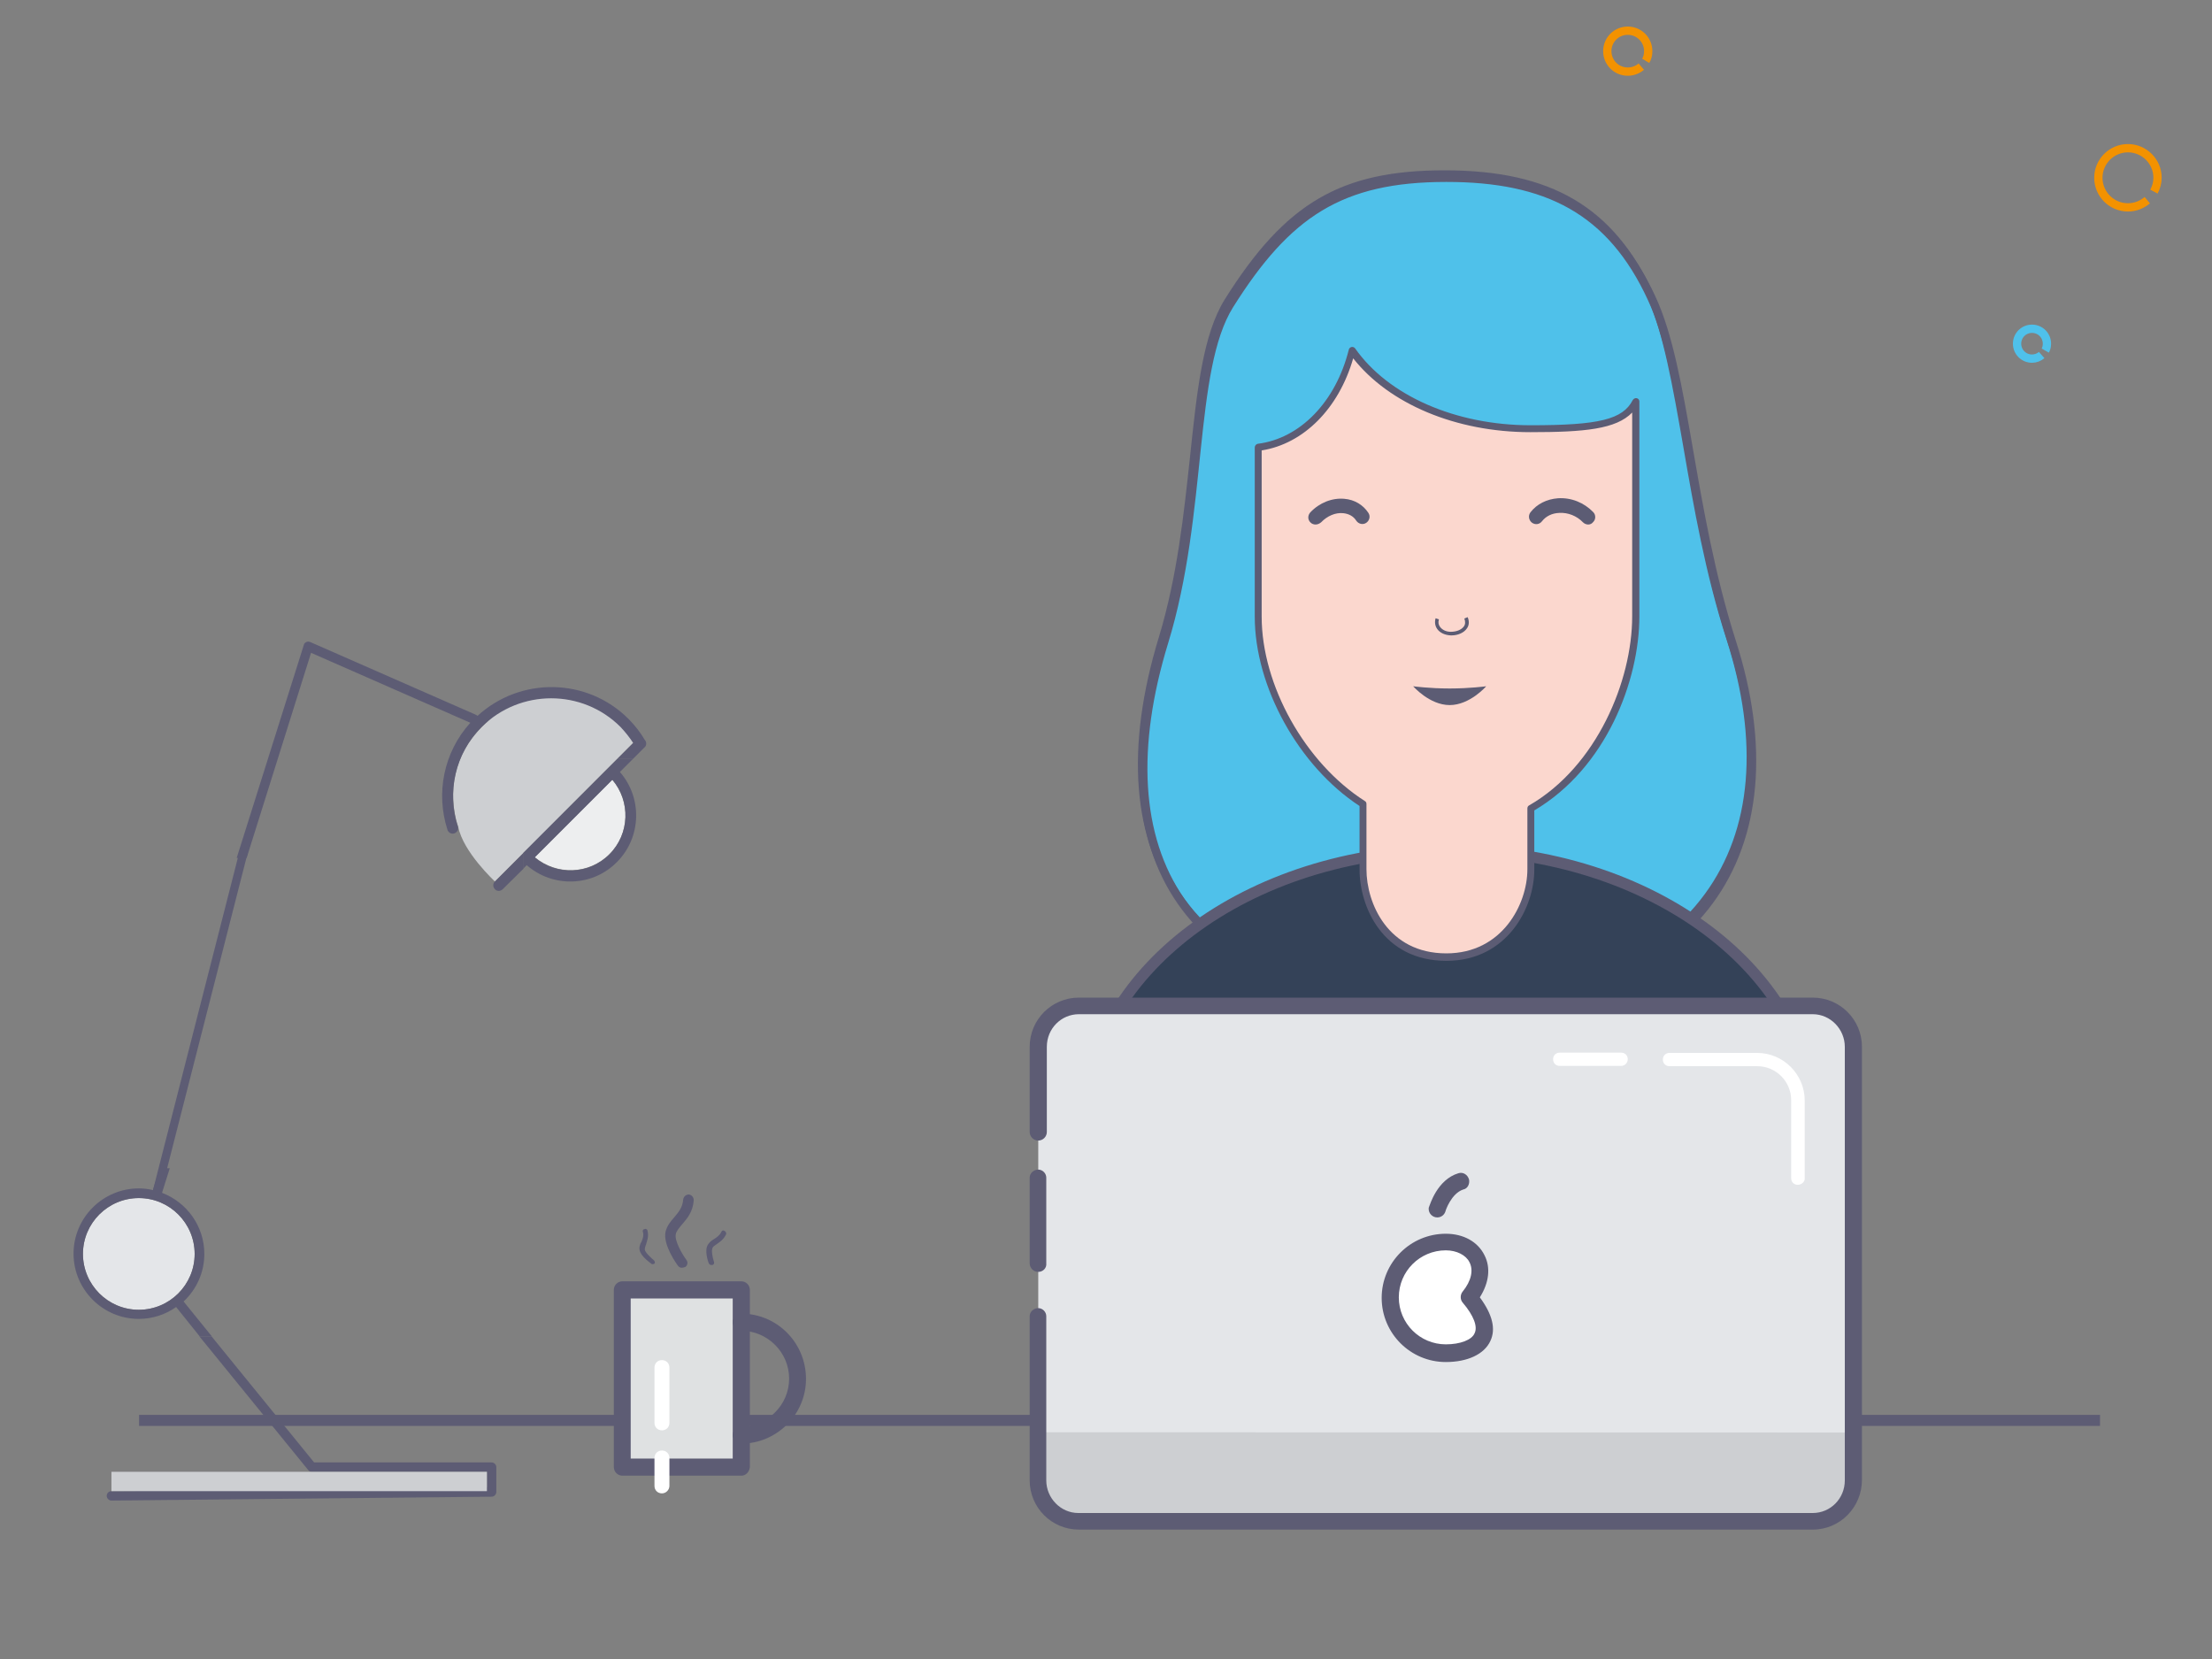 <svg version="1.1" id="Calque_1" xmlns="http://www.w3.org/2000/svg" x="0" y="0" viewBox="0 0 800 600" xml:space="preserve"><rect x="0" y="0" width="800" height="600" fill="#808080" stroke="none"/><style>.st2{fill:#5c5c74}.st5{fill:#e4e6e9}.st6{fill:#cdcfd2}.st7{fill:#5d5c74}.st8{fill:#fff}.st12,.st13{fill:none;stroke:#f39200;stroke-width:3;stroke-miterlimit:10}.st13{stroke:#4fc1eb}</style><g id="XMLID_2188_"><path id="XMLID_7309_" fill="none" stroke="#5d5c74" stroke-width="4" stroke-miterlimit="10" d="M50.3 513.7h709.2"/><path id="XMLID_7308_" d="M626.4 232.3c23.9 74.6-11.4 131.2-103.2 131.2-97 0-125.1-56.4-102.2-131.2 14.5-47.2 9-98.5 23.7-122 20.8-33.1 40.1-46 78.4-46 36.1 0 59.5 11.5 74.3 43.7 12.2 26.2 13.5 75.9 29 124.3z" fill="#4fc1ea" stroke="#5d5c74" stroke-width="3" stroke-miterlimit="10"/><path id="XMLID_7305_" class="st2" d="M522.5 363.4c-45.8 0-78-12.2-95.9-36.4-17.1-23.2-19.7-56.5-7.5-96.5 6.7-22 9.1-45 11.3-65.4 2.5-23.7 4.6-44.1 12.6-56.9 21.9-34.9 42-46.6 79.5-46.6 38.6 0 61.1 13.3 75.5 44.5 6.2 13.5 9.6 32.8 13.4 55.2 3.7 21.4 7.9 45.6 15.5 69.3 12.1 37.8 9.3 70.5-8.2 94.4-18.3 25.1-51.6 38.4-96.2 38.4zm0-299.3c-36.5 0-56 11.5-77.4 45.4-7.7 12.3-9.8 32.4-12.2 55.8-2.1 20.5-4.6 43.7-11.4 65.9-12 39.1-9.5 71.7 7.1 94.2 17.3 23.5 48.9 35.3 93.8 35.3 43.8 0 76.3-12.9 94.2-37.4 17-23.2 19.7-55.1 7.8-92.1-7.7-23.9-11.9-48.2-15.6-69.6-3.9-22.2-7.2-41.3-13.2-54.5-13.8-30.1-35.7-43-73.1-43z"/><path id="XMLID_7304_" d="M392 406.9c0-54.9 59.2-99.5 132.2-99.5s132.2 44.5 132.2 99.5" fill="#344258" stroke="#5d5c74" stroke-width="4" stroke-miterlimit="10"/><path id="XMLID_7303_" d="M553.8 156c-28.4 0-52.9-11.6-64.6-28.4-4.7 18.9-18 33-34 35v61.2c0 23.6 14.8 53 37.9 67.8v23.6c0 13.2 8.3 31.7 30.2 31.7 21.3 0 30.6-18.5 30.6-31.7v-22c24.7-14.2 38-45 38-69.5V146c-4.1 8-14 10-38.1 10z" fill="#fbd7ce"/><path id="XMLID_7300_" class="st2" d="M523.1 347.5c-23.1 0-31.4-19.7-31.4-33v-23c-22-14.4-37.9-43.1-37.9-68.5v-61.2c0-.6.5-1.2 1.1-1.3 15.3-1.9 28.2-15.2 32.9-34 .1-.5.5-.9 1-1 .5-.1 1 .1 1.3.5 12 17.1 36.3 27.8 63.5 27.8 24.7 0 33.3-2.1 36.9-9.1.3-.5.9-.8 1.4-.7.6.1 1 .6 1 1.2v77.7c0 23.1-11.9 54.8-38 70.2v21.2c.1 13.9-9.8 33.2-31.8 33.2zm-66.8-184.6V223c0 24.8 15.7 52.9 37.3 66.7.4.2.6.6.6 1.1v23.6c0 12.2 7.7 30.4 28.9 30.4 20.2 0 29.3-17.8 29.3-30.4v-22c0-.5.2-.9.6-1.1 24.5-14.1 37.3-45.1 37.3-68.4v-73.7c-5.8 6-17.2 7.1-36.8 7.1-26.9 0-51.1-10.2-64.1-26.7-5.2 18.1-17.9 30.9-33.1 33.3z"/><g id="XMLID_7298_"><path id="XMLID_7299_" class="st2" d="M537.5 248.2s-5.9 6.8-13.2 6.8c-7.3 0-13.2-6.8-13.2-6.8s5.9.8 13.2.8c7.3 0 13.2-.8 13.2-.8z"/></g><g id="XMLID_7296_"><path id="XMLID_7297_" class="st2" d="M525 229.8h-.3c-2.1-.1-3.9-.9-4.9-2.3-.8-1.1-1-2.5-.6-3.9l1.2.4c-.3 1-.2 1.9.4 2.7.8 1.1 2.2 1.8 3.9 1.8 2 0 3.8-.7 4.7-1.9.6-.8.6-1.8.2-2.9l1.2-.5c.8 1.9.3 3.3-.3 4.1-1 1.5-3.2 2.5-5.5 2.5z"/></g><path id="XMLID_7295_" class="st5" d="M670.3 378.6v156.6c0 8.1-6.6 14.7-14.7 14.7H390.2c-8.1 0-14.7-6.6-14.7-14.7V378.4c0-8.1 6.6-14.7 14.7-14.7h265.4c8.1.2 14.7 6.8 14.7 14.9"/><path id="XMLID_7294_" class="st6" d="M670.3 518.1v17.2c0 8.1-6.6 14.7-14.7 14.7H390.2c-8.1 0-14.7-6.6-14.7-14.7V518l294.8.1z"/><path id="XMLID_7293_" class="st7" d="M375.5 460c-1.7 0-3.1-1.4-3.1-3.1v-31c0-1.7 1.6-2.9 3.1-2.9 1.6 0 2.9 1.4 2.9 2.9v31c.2 1.7-1.2 3.1-2.9 3.1"/><path id="XMLID_7292_" class="st7" d="M655.6 553.2H390.2c-9.9 0-17.8-8-17.8-17.8V476c0-1.7 1.6-2.9 3.1-2.9 1.6 0 2.9 1.4 2.9 2.9v59.4c0 6.4 5.2 11.8 11.6 11.8h265.6c6.4 0 11.6-5.2 11.6-11.8V378.6c0-6.4-5.2-11.8-11.6-11.8H390.2c-6.4 0-11.6 5.2-11.6 11.8v30.8c0 1.7-1.4 3.1-3.1 3.1-1.7 0-3.1-1.4-3.1-3.1v-30.8c0-9.9 8-17.8 17.8-17.8h265.4c9.9 0 17.8 8 17.8 17.8v156.6c0 9.9-7.9 18-17.8 18"/><path id="XMLID_7288_" class="st8" d="M650.2 428.5c-1.4 0-2.4-1-2.4-2.4v-28.2c0-6.8-5.5-12.3-12.3-12.3h-31.7c-1.4 0-2.4-1-2.4-2.4s1-2.4 2.4-2.4h31.7c9.5 0 17.2 7.8 17.2 17.2v28.2c.1 1.1-1.1 2.3-2.5 2.3m-63.9-43h-22.2c-1.4 0-2.4-1-2.4-2.4s1-2.4 2.4-2.4h22.2c1.4 0 2.4 1 2.4 2.4 0 1.2-1 2.4-2.4 2.4m-54.9 83.9c11.6 13.9 2.8 20.1-8.3 20.1s-20.1-9-20.1-20.1c0-11.1 9-20.1 20.1-20.1s16.3 10 8.3 20.1"/><path id="XMLID_7285_" class="st7" d="M522.9 452.2c-9.4 0-17 7.6-17 17s7.6 17 17 17c5.2 0 9.4-1.6 10.4-4 1.2-2.4-.3-6.4-4.3-11.1-.9-1-1-2.8 0-4 3.1-3.8 4-7.8 2.4-10.7-1.2-2.4-4.5-4.2-8.5-4.2m0 40.4c-12.8 0-23.2-10.4-23.2-23.2 0-12.8 10.4-23.2 23.2-23.2 6.4 0 11.6 2.9 14 7.8 2.3 4.5 1.6 10-1.7 15.2 4.5 6.1 5.9 11.4 3.8 15.8-2.2 4.8-8.3 7.6-16.1 7.6"/><path id="XMLID_7284_" class="st7" d="M519.8 440.3c-1.7 0-3.1-1.4-3.1-3.1 0-.3 0-.5.2-.9.2-.3 2.8-9.7 10.6-12 1.6-.5 3.3.5 3.8 2.3.3 1.6-.5 3.3-2.1 3.6-4.3 1.4-6.4 7.6-6.4 7.8-.4 1.4-1.6 2.3-3 2.3"/><path id="XMLID_7283_" d="M225 530.6h43v-64.1h-43v64.1z" fill="#dfe1e2"/><path id="XMLID_7280_" class="st7" d="M228.1 527.5H265v-57.9h-36.9v57.9zm40 6.2h-43c-1.7 0-3.1-1.4-3.1-3.1v-64.1c0-1.7 1.4-3.1 3.1-3.1h43c1.7 0 3.1 1.4 3.1 3.1v64.1c-.2 1.7-1.4 3.1-3.1 3.1z"/><path id="XMLID_7275_" class="st7" d="M268.1 522.1c-1.7 0-3.1-1.4-3.1-3.1 0-1.7 1.4-3.1 3.1-3.1 9.5 0 17.3-7.8 17.3-17.3s-7.8-17.3-17.3-17.3c-1.7 0-3.1-1.4-3.1-3.1 0-1.7 1.4-3.1 3.1-3.1 13 0 23.4 10.6 23.4 23.6 0 12.9-10.6 23.4-23.4 23.4m-21.5-63.6c-.5 0-1-.2-1.4-.7-.5-.7-5.5-7.6-4.5-12.3.5-2.1 1.7-3.6 3.1-5.2 1.6-1.9 3.1-3.6 3.3-6.6.2-1 1-1.7 2.1-1.7 1 .2 1.7 1 1.7 2.1-.3 4.2-2.4 6.6-4.2 8.7-1 1.2-2.1 2.4-2.3 3.6-.5 2.4 2.4 7.3 3.8 9.2.7.9.5 1.9-.3 2.6-.6.2-.9.3-1.3.3m-10.6-1.3c-.2 0-.3 0-.5-.2-.3-.3-3.8-2.6-4.2-5-.2-1 .2-2.1.7-2.9.5-1.2.9-2.3.5-3.6-.2-.5.2-1 .7-1 .5-.2 1 .2 1 .7.5 2.1-.2 3.5-.5 4.7-.3.7-.5 1.4-.5 2.1.2 1 2.1 2.8 3.3 3.8.3.3.5.9.2 1.2-.1 0-.3.2-.7.2m21.2.3c-.3 0-.7-.2-.9-.7-.2-.5-1.6-4.5-.3-6.6.5-.9 1.4-1.6 2.3-2.1 1-.7 1.9-1.2 2.6-2.6.2-.5.7-.7 1.2-.3.3.2.7.7.5 1.2-.9 1.9-2.3 2.8-3.3 3.5-.7.5-1.4.9-1.6 1.4-.5 1 0 3.5.5 5 .2.5 0 1-.5 1.2h-.5"/><path id="XMLID_7271_" class="st8" d="M239.4 517.3c-1.5 0-2.7-1.1-2.7-2.7v-20c0-1.5 1.1-2.7 2.7-2.7 1.5 0 2.7 1.1 2.7 2.7v20c0 1.6-1.2 2.7-2.7 2.7 0 .2 0 .2 0 0m0 22.8c-1.5 0-2.7-1.1-2.7-2.7v-10.1c0-1.5 1.1-2.7 2.7-2.7 1.5 0 2.7 1.1 2.7 2.7v10.1c0 1.4-1.2 2.7-2.7 2.7"/><path id="XMLID_7270_" class="st6" d="M229.1 268.6L179 318.8s-11.6-10.7-13.3-19.9c0 0-8.3-21.2 10.6-37.9 0 0 11-13 34.1-7.4 0 0 12.6 4.2 18.7 15z"/><path id="XMLID_7269_" class="st7" d="M109.9 233.2c.1-.5.5-.8.9-1 .4-.2.9-.2 1.4 0l59.9 26.3c.2.1.4.2.6.4 15.5-14.2 39.6-13.9 54.6 1.1 2.3 2.3 4.3 4.9 5.9 7.6.7.8.7 2-.1 2.7l-4.2 4.2h-5.7l5.8-5.8c-1.3-2-2.9-4-4.6-5.8-13.8-13.8-36.3-13.8-50.2 0-9.7 9.7-12.6 23.8-8.6 36.1.2.7.1 1.4-.5 1.9-.8.8-2 .8-2.8 0-.1-.1-.2-.3-.3-.4 0 0-.1 0-.1-.1v-.1c0-.1-.1-.2-.1-.3-4.2-13.1-1.4-27.9 8.3-38.6l-57.6-25.3-23.3 74.2h-3.6l24.3-77.1z"/><path id="XMLID_7265_" class="st7" d="M112.8 532.3c-.5 0-1-.2-1.3-.6l-39.4-48.4h4.4l37.1 45.6h64.2c.9 0 1.7.8 1.7 1.7v9c0 .9-.8 1.7-1.7 1.7l-137.5 1.4c-.9 0-1.7-.8-1.7-1.7 0-.9.7-1.7 1.7-1.7l135.8-1.4v-5.6h-63.3z"/><path id="XMLID_7263_" class="st7" d="M181.8 321.6c-.8.8-2.1.8-2.8 0-.8-.8-.8-2.1 0-2.8l10.3-10.3v5.7l-7.5 7.4z"/><path id="XMLID_7262_" d="M220.4 308.9c-7.4 7.4-19.1 7.7-27 1.1l28-28c6.7 7.8 6.4 19.5-1 26.9z" fill="#edeeef"/><path id="XMLID_7256_" class="st7" d="M228.9 274.5h-5.7l-34 34v5.7l1.3-1.3c9.4 8.2 23.7 7.9 32.6-1.1 8.9-8.9 9.3-23.2 1.1-32.6l4.7-4.7zm-7.4 7.5c6.6 7.8 6.3 19.6-1.1 27-7.4 7.4-19.1 7.7-27 1.1l28.1-28.1z"/><path id="XMLID_7255_" class="st5" d="M50.2 473.7c-11.2 0-20.2-9.1-20.2-20.2 0-11.2 9.1-20.2 20.2-20.2 11.2 0 20.2 9.1 20.2 20.2 0 11.2-9.1 20.2-20.2 20.2z"/><path id="XMLID_7251_" class="st7" d="M72.2 483.3h4.4l-10.2-12.6c4.6-4.3 7.5-10.4 7.5-17.2 0-10.1-6.4-18.7-15.3-22.1l2.8-8.9h-3.6l-2.5 7.9c-1.6-.4-3.4-.6-5.1-.6-13 0-23.6 10.6-23.6 23.6 0 13 10.6 23.6 23.6 23.6 5 0 9.7-1.6 13.5-4.3l8.5 10.6zm-22-9.6c-11.2 0-20.2-9.1-20.2-20.2 0-11.2 9.1-20.2 20.2-20.2 11.2 0 20.2 9.1 20.2 20.2 0 11.2-9.1 20.2-20.2 20.2z"/><path id="XMLID_7247_" class="st6" d="M40.3 532.3h135.8v7H40.3z"/><path id="XMLID_7245_" fill="none" stroke="#5d5c74" stroke-width="3" stroke-miterlimit="10" d="M56.4 432.3l31.8-124.5"/><g id="XMLID_7240_"><path id="XMLID_7243_" class="st2" d="M475.8 189.7c-.6 0-1.3-.2-1.8-.7-1.1-1-1.1-2.6-.1-3.7 3.3-3.5 7.9-5.3 12.3-4.9 3.7.3 6.8 2.2 8.7 5.1.8 1.2.4 2.8-.8 3.6-1.2.8-2.8.4-3.6-.8-1-1.6-2.7-2.5-4.7-2.7-2.8-.3-5.8 1-8 3.3-.6.5-1.3.8-2 .8z"/></g><g id="XMLID_7234_"><path id="XMLID_7235_" class="st2" d="M574.4 189.7c-.7 0-1.4-.3-1.9-.8-2.2-2.3-5.4-3.6-8.6-3.4-2.6.1-4.8 1.2-6.2 3-.9 1.2-2.5 1.4-3.7.5-1.1-.9-1.4-2.5-.5-3.7 2.3-3 5.9-4.8 10-5.1 4.8-.3 9.4 1.6 12.7 5 1 1 1 2.7-.1 3.7-.4.5-1 .8-1.7.8z"/></g><path id="XMLID_7233_" class="st12" d="M593.6 24.1c-1.3 1.1-3 1.8-4.9 1.8-4.1 0-7.4-3.3-7.4-7.4s3.3-7.4 7.4-7.4 7.4 3.3 7.4 7.4c0 1.3-.3 2.5-.9 3.5"/><path id="XMLID_7231_" class="st13" d="M927.6 36c-1.2 1-2.8 1.7-4.5 1.7-3.8 0-6.9-3.1-6.9-6.9s3.1-6.9 6.9-6.9c3.8 0 6.9 3.1 6.9 6.9 0 1.2-.3 2.3-.8 3.2"/><path id="XMLID_7227_" class="st13" d="M723.9-25.7c-2.8 2.4-6.5 3.9-10.5 3.9-8.9 0-16.1-7.2-16.1-16.1S704.5-54 713.4-54c8.9 0 16.1 7.2 16.1 16.1 0 2.7-.7 5.3-1.9 7.6"/><path id="XMLID_7226_" class="st13" d="M738.4 128.4c-.9.8-2.2 1.3-3.5 1.3-3 0-5.4-2.4-5.4-5.4s2.4-5.4 5.4-5.4c3 0 5.4 2.4 5.4 5.4 0 .9-.2 1.8-.6 2.5"/><path id="XMLID_7222_" class="st12" d="M776.6 72.4c-1.9 1.6-4.3 2.6-7 2.6-5.9 0-10.7-4.8-10.7-10.7s4.8-10.7 10.7-10.7c5.9 0 10.7 4.8 10.7 10.7 0 1.8-.5 3.5-1.3 5"/><path id="XMLID_7218_" class="st12" d="M422.9-49.9c-.9.8-2.2 1.3-3.5 1.3-3 0-5.4-2.4-5.4-5.4s2.4-5.4 5.4-5.4c3 0 5.4 2.4 5.4 5.4 0 .9-.2 1.8-.6 2.5"/><path id="XMLID_7196_" class="st12" d="M893.7 176.5c-.9.8-2.2 1.3-3.5 1.3-3 0-5.4-2.4-5.4-5.4s2.4-5.4 5.4-5.4 5.4 2.4 5.4 5.4c0 .9-.2 1.8-.6 2.5"/></g></svg>